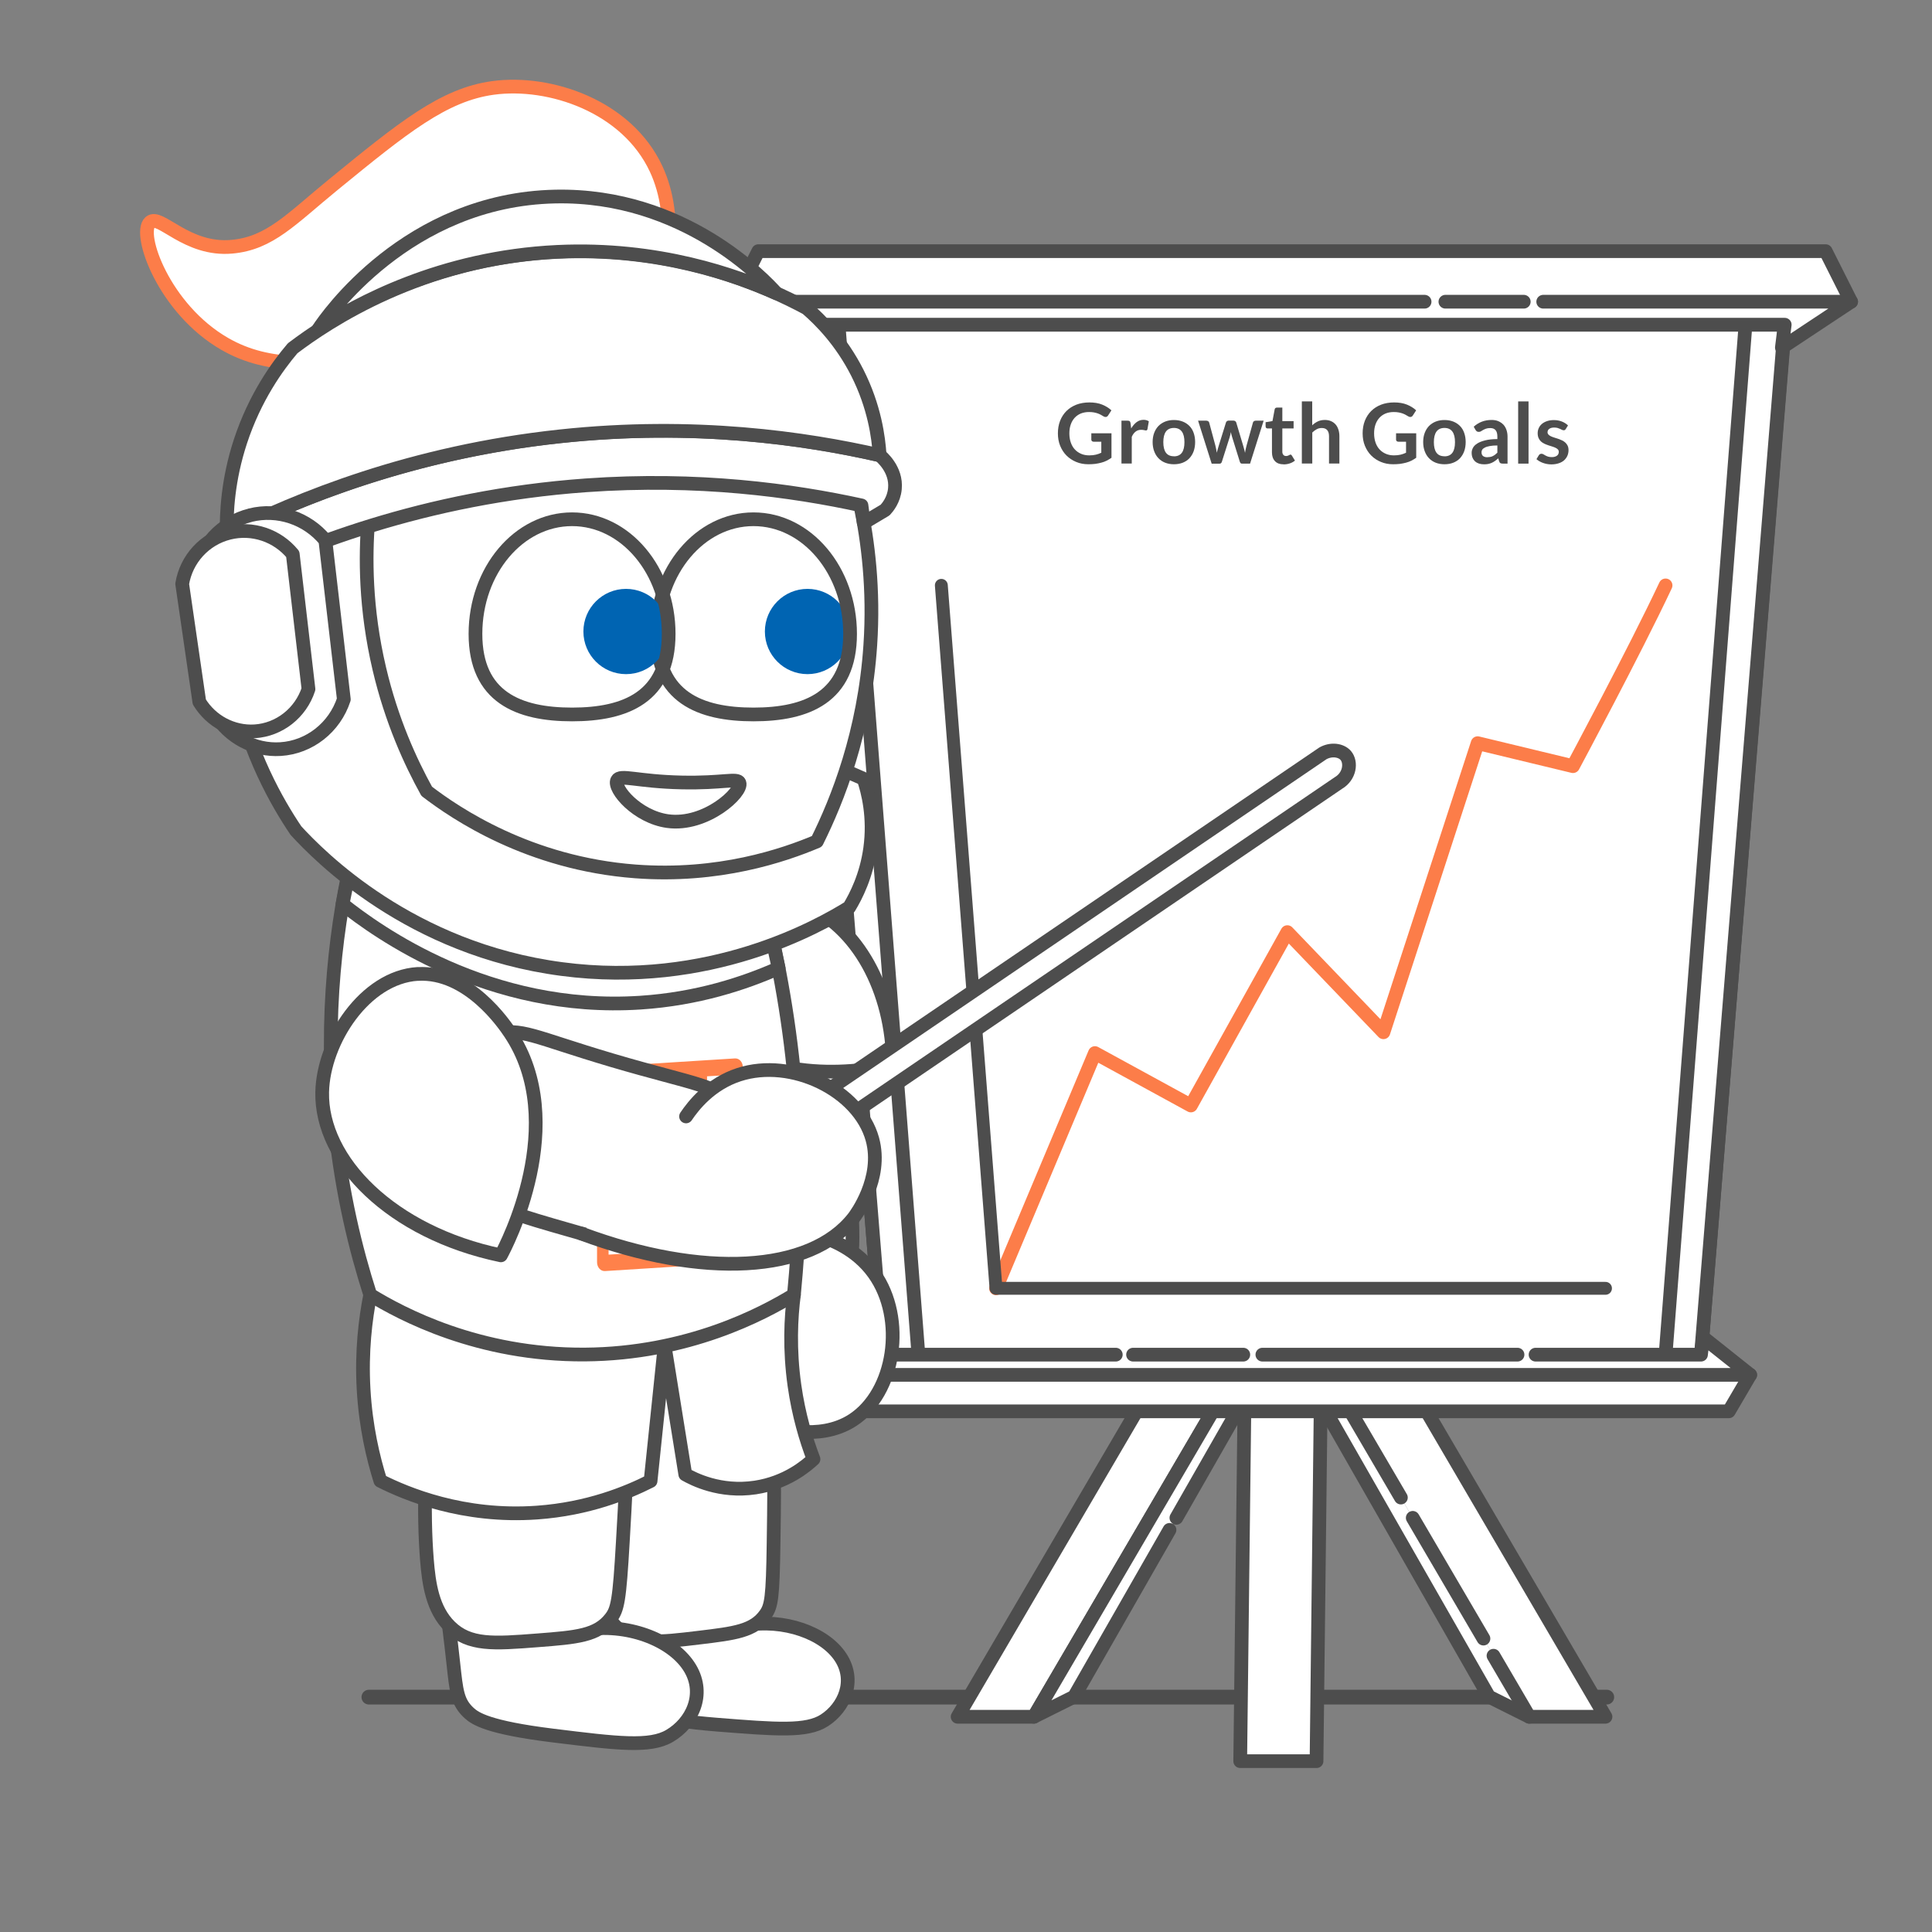 <svg xmlns="http://www.w3.org/2000/svg" id="CastleHR_KnightsGrowth" viewBox="0 0 300 300"><rect x="0" y="0" width="300" height="300" fill="#808080" stroke="none"/><defs><style>      .cls-1, .cls-2, .cls-3, .cls-4 {        fill: #fff;      }      .cls-5 {        fill: #0064b2;      }      .cls-6 {        fill: #4d4d4d;      }      .cls-2, .cls-3, .cls-7, .cls-8 {        stroke: #4d4d4d;      }      .cls-2, .cls-3, .cls-7, .cls-8, .cls-4, .cls-9 {        stroke-linecap: round;        stroke-linejoin: round;      }      .cls-2, .cls-8, .cls-4, .cls-9 {        stroke-width: 2.13px;      }      .cls-3 {        stroke-width: 2.29px;      }      .cls-7 {        stroke-width: 2px;      }      .cls-7, .cls-8, .cls-9 {        fill: none;      }      .cls-4, .cls-9 {        stroke: #fc7d49;      }      .cls-10 {        fill: #ff814a;      }    </style></defs><g><line class="cls-3" x1="203.97" y1="263.53" x2="249.5" y2="263.53"></line><line class="cls-3" x1="99.05" y1="263.53" x2="200.62" y2="263.53"></line><line class="cls-3" x1="57.28" y1="263.53" x2="96.2" y2="263.53"></line></g><g><polygon class="cls-2" points="190.69 215.09 178.85 215.09 148.7 266.58 160.54 266.58 190.69 215.09"></polygon><polyline class="cls-2" points="182.67 235.69 194.06 215.75 190.3 215.75 160.54 266.58 166.79 263.46 181.6 237.56"></polyline><polyline class="cls-2" points="237.46 266.58 231.21 263.46 203.93 215.75 207.7 215.75"></polyline><polygon class="cls-2" points="205.11 215.09 193.27 215.09 192.58 273.47 204.43 273.47 205.11 215.09"></polygon><polyline class="cls-2" points="217.53 232.54 207.31 215.09 219.15 215.09 249.3 266.58 237.46 266.58 231.91 257.1"></polyline><line class="cls-2" x1="230.35" y1="254.44" x2="219.37" y2="235.69"></line></g><g><polygon class="cls-2" points="268.45 219.15 132.81 219.15 129.48 213.49 137.05 210.35 123.98 49.08 113.81 46.85 117.75 39 283.49 39 287.44 46.85 277.26 49.38 264.13 210.35 271.77 213.49 268.45 219.15"></polygon><polyline class="cls-2" points="137.05 210.35 124.15 50.42 277.13 50.42 264.13 210.35"></polyline><polyline class="cls-2" points="258.63 210.35 271.04 50.42 130.21 50.42 142.61 210.35"></polyline><polyline class="cls-2" points="173.26 210.35 137.05 210.35 136.84 207.74 129.48 213.49 129.48 213.49 271.77 213.49 271.77 213.49 264.45 207.66 264.13 210.35 238.44 210.35"></polyline><polyline class="cls-2" points="221.21 46.85 113.81 46.85 113.81 46.85 124.55 53.97 124.15 50.42 277.13 50.42 276.69 53.97 287.44 46.85 287.44 46.85 239.63 46.85"></polyline><line class="cls-2" x1="236.61" y1="46.85" x2="224.44" y2="46.85"></line><line class="cls-2" x1="193.06" y1="210.35" x2="175.94" y2="210.35"></line><line class="cls-2" x1="235.64" y1="210.35" x2="196.02" y2="210.35"></line><g><path class="cls-9" d="M154.66,200.05c5.15-12.25,15.36-36.53,15.36-36.53l14.9,8.14,14.98-26.92,14.92,15.55,14.63-44.89,14.8,3.57s9.62-17.94,14.38-28.07"></path><polyline class="cls-7" points="146.17 90.89 154.66 200.05 249.3 200.05"></polyline></g><g><path class="cls-6" d="M169.14,70.71c.39,0,.74-.04,1.03-.11,.29-.07,.57-.17,.84-.3v-1.71h-1.18c-.11,0-.2-.03-.27-.09s-.1-.14-.1-.23v-.99h3.13v3.8c-.24,.17-.49,.32-.74,.45-.26,.13-.53,.23-.83,.31-.29,.08-.61,.14-.94,.19-.33,.04-.69,.06-1.08,.06-.69,0-1.32-.12-1.89-.36-.58-.24-1.08-.57-1.5-.99-.42-.42-.75-.93-.99-1.52-.24-.59-.35-1.23-.35-1.93s.11-1.35,.34-1.94c.23-.59,.56-1.1,.98-1.52,.42-.42,.93-.75,1.54-.99,.6-.23,1.28-.35,2.03-.35s1.43,.11,1.99,.34,1.04,.52,1.43,.89l-.51,.79c-.1,.16-.23,.24-.4,.24-.1,0-.21-.03-.32-.1-.14-.08-.28-.16-.43-.25-.15-.08-.31-.15-.48-.21-.18-.06-.37-.11-.59-.15-.22-.04-.47-.06-.76-.06-.46,0-.88,.08-1.26,.23-.38,.16-.69,.38-.96,.67-.26,.29-.47,.64-.61,1.05-.14,.41-.21,.86-.21,1.36,0,.54,.08,1.02,.23,1.45,.15,.42,.36,.78,.64,1.07,.27,.29,.6,.51,.98,.67s.79,.23,1.23,.23Z"></path><path class="cls-6" d="M174.14,71.99v-6.67h.94c.16,0,.28,.03,.34,.09,.07,.06,.11,.17,.13,.31l.1,.81c.24-.41,.52-.74,.84-.98s.68-.36,1.08-.36c.33,0,.6,.08,.82,.23l-.21,1.2c-.01,.08-.04,.13-.08,.17s-.1,.05-.18,.05c-.06,0-.15-.02-.27-.05-.11-.03-.26-.05-.45-.05-.33,0-.62,.09-.86,.28-.24,.18-.44,.45-.6,.81v4.15h-1.61Z"></path><path class="cls-6" d="M182.29,65.22c.5,0,.95,.08,1.36,.24,.41,.16,.75,.39,1.04,.68,.29,.29,.51,.65,.66,1.08s.23,.9,.23,1.42-.08,1.01-.23,1.43-.38,.79-.66,1.09-.63,.53-1.04,.69-.86,.24-1.36,.24-.95-.08-1.36-.24-.75-.39-1.04-.69c-.29-.3-.51-.66-.67-1.09s-.24-.9-.24-1.43,.08-1,.24-1.42,.38-.78,.67-1.08c.29-.29,.64-.52,1.04-.68,.41-.16,.86-.24,1.36-.24Zm0,5.64c.55,0,.96-.19,1.23-.56,.27-.37,.4-.92,.4-1.64s-.13-1.27-.4-1.64-.68-.57-1.23-.57-.98,.19-1.25,.57c-.27,.38-.4,.93-.4,1.64s.13,1.26,.4,1.63,.68,.56,1.25,.56Z"></path><path class="cls-6" d="M186.02,65.32h1.27c.12,0,.22,.03,.31,.08s.13,.13,.16,.21l.96,3.56c.05,.2,.09,.39,.13,.57,.03,.19,.06,.37,.09,.56,.05-.19,.1-.37,.15-.56,.05-.19,.11-.38,.17-.57l1.11-3.57c.03-.09,.08-.16,.16-.21,.08-.06,.17-.08,.27-.08h.71c.12,0,.21,.03,.29,.08,.08,.06,.13,.13,.16,.21l1.09,3.64c.06,.19,.11,.37,.15,.54,.05,.18,.09,.35,.13,.53,.03-.19,.06-.37,.1-.56,.04-.19,.08-.38,.14-.58l.99-3.56c.02-.09,.07-.16,.16-.21,.08-.06,.18-.08,.29-.08h1.21l-2.11,6.67h-1.29c-.14,0-.24-.1-.3-.29l-1.2-3.85c-.04-.13-.08-.25-.11-.38-.03-.13-.06-.25-.08-.38-.03,.13-.05,.26-.08,.39s-.06,.26-.1,.39l-1.22,3.84c-.06,.19-.18,.29-.35,.29h-1.23l-2.11-6.67Z"></path><path class="cls-6" d="M199.31,72.1c-.58,0-1.02-.16-1.33-.49-.31-.33-.47-.78-.47-1.36v-3.72h-.68c-.09,0-.16-.03-.22-.08-.06-.06-.09-.14-.09-.25v-.64l1.07-.18,.34-1.82c.02-.09,.06-.15,.12-.2,.06-.05,.14-.07,.24-.07h.83v2.1h1.75v1.14h-1.75v3.61c0,.21,.05,.37,.16,.49,.1,.12,.24,.18,.42,.18,.1,0,.18-.01,.25-.04s.13-.05,.18-.07c.05-.03,.09-.05,.13-.07,.04-.02,.08-.04,.12-.04,.05,0,.09,.01,.12,.04,.03,.02,.06,.06,.1,.11l.48,.78c-.23,.19-.5,.34-.81,.44-.3,.1-.62,.15-.94,.15Z"></path><path class="cls-6" d="M202.15,71.99v-9.66h1.61v3.71c.26-.25,.55-.45,.86-.6,.31-.15,.68-.23,1.1-.23,.36,0,.69,.06,.97,.19,.28,.12,.52,.3,.71,.52s.33,.49,.43,.8c.1,.31,.15,.65,.15,1.02v4.24h-1.61v-4.24c0-.41-.09-.72-.28-.95-.19-.22-.47-.33-.85-.33-.28,0-.54,.06-.78,.19-.24,.13-.47,.3-.69,.51v4.82h-1.61Z"></path><path class="cls-6" d="M216.46,70.71c.39,0,.74-.04,1.03-.11,.29-.07,.57-.17,.84-.3v-1.71h-1.18c-.11,0-.2-.03-.27-.09s-.1-.14-.1-.23v-.99h3.13v3.8c-.24,.17-.49,.32-.74,.45-.26,.13-.53,.23-.83,.31-.29,.08-.61,.14-.94,.19-.33,.04-.69,.06-1.08,.06-.69,0-1.32-.12-1.89-.36-.58-.24-1.08-.57-1.5-.99-.42-.42-.75-.93-.99-1.52-.24-.59-.35-1.23-.35-1.93s.11-1.35,.34-1.94c.23-.59,.56-1.1,.98-1.52,.42-.42,.93-.75,1.54-.99,.6-.23,1.28-.35,2.03-.35s1.43,.11,1.99,.34,1.04,.52,1.43,.89l-.51,.79c-.1,.16-.23,.24-.4,.24-.1,0-.21-.03-.32-.1-.14-.08-.28-.16-.43-.25-.15-.08-.31-.15-.48-.21-.18-.06-.37-.11-.59-.15-.22-.04-.47-.06-.76-.06-.46,0-.88,.08-1.26,.23-.38,.16-.69,.38-.96,.67-.26,.29-.47,.64-.61,1.05-.14,.41-.21,.86-.21,1.36,0,.54,.08,1.02,.23,1.45,.15,.42,.36,.78,.64,1.07,.27,.29,.6,.51,.98,.67s.79,.23,1.23,.23Z"></path><path class="cls-6" d="M224.3,65.22c.5,0,.95,.08,1.36,.24,.41,.16,.75,.39,1.04,.68,.29,.29,.51,.65,.66,1.08s.23,.9,.23,1.42-.08,1.01-.23,1.43-.38,.79-.66,1.09-.63,.53-1.04,.69-.86,.24-1.36,.24-.95-.08-1.36-.24-.75-.39-1.04-.69c-.29-.3-.51-.66-.67-1.09s-.24-.9-.24-1.43,.08-1,.24-1.42,.38-.78,.67-1.08c.29-.29,.64-.52,1.04-.68,.41-.16,.86-.24,1.36-.24Zm0,5.64c.55,0,.96-.19,1.23-.56,.27-.37,.4-.92,.4-1.64s-.13-1.27-.4-1.64-.68-.57-1.23-.57-.98,.19-1.25,.57c-.27,.38-.4,.93-.4,1.64s.13,1.26,.4,1.63,.68,.56,1.25,.56Z"></path><path class="cls-6" d="M234.07,71.99h-.72c-.15,0-.27-.02-.36-.07s-.15-.14-.2-.28l-.14-.47c-.17,.15-.33,.28-.5,.4-.16,.12-.33,.21-.5,.29-.17,.08-.36,.14-.55,.18-.19,.04-.41,.06-.65,.06-.28,0-.54-.04-.78-.11-.24-.08-.44-.19-.61-.34-.17-.15-.3-.34-.4-.57-.1-.23-.14-.49-.14-.79,0-.25,.07-.5,.2-.75s.35-.47,.66-.67c.31-.2,.72-.36,1.23-.49,.51-.13,1.15-.2,1.9-.2v-.39c0-.45-.09-.78-.28-1-.19-.22-.46-.32-.82-.32-.26,0-.48,.03-.65,.09-.17,.06-.32,.13-.45,.2-.13,.08-.25,.14-.35,.21s-.23,.09-.36,.09c-.11,0-.2-.03-.28-.08-.08-.06-.14-.13-.19-.21l-.29-.51c.77-.7,1.69-1.05,2.78-1.05,.39,0,.74,.06,1.04,.19s.56,.31,.78,.53c.21,.23,.37,.5,.48,.82s.17,.66,.17,1.04v4.21Zm-3.12-1c.17,0,.32-.02,.46-.04s.27-.07,.39-.13c.12-.06,.24-.13,.36-.22,.11-.09,.23-.19,.35-.31v-1.12c-.47,0-.86,.03-1.17,.09-.31,.06-.57,.13-.76,.23s-.33,.2-.41,.32-.12,.26-.12,.4c0,.28,.08,.49,.25,.61,.17,.12,.38,.18,.65,.18Z"></path><path class="cls-6" d="M237.35,62.33v9.66h-1.61v-9.66h1.61Z"></path><path class="cls-6" d="M243.13,66.62c-.04,.07-.09,.12-.14,.15s-.11,.04-.18,.04c-.08,0-.16-.02-.25-.06-.09-.04-.19-.09-.31-.15-.12-.05-.25-.1-.4-.15-.15-.04-.33-.06-.53-.06-.32,0-.57,.07-.75,.2-.18,.13-.27,.31-.27,.53,0,.14,.05,.26,.14,.36,.09,.1,.22,.18,.37,.26,.15,.07,.33,.14,.52,.2,.2,.06,.39,.12,.6,.19,.2,.07,.4,.15,.6,.24,.19,.09,.37,.2,.52,.34,.15,.14,.28,.3,.37,.49,.09,.19,.14,.42,.14,.69,0,.32-.06,.62-.18,.89-.12,.27-.29,.5-.51,.7-.23,.2-.5,.35-.84,.46-.33,.11-.71,.17-1.14,.17-.23,0-.45-.02-.67-.06-.22-.04-.43-.1-.63-.17-.2-.07-.39-.16-.56-.26-.17-.1-.32-.21-.45-.32l.37-.61c.05-.07,.1-.13,.17-.17s.15-.06,.25-.06,.19,.03,.28,.08c.09,.06,.19,.12,.31,.18,.12,.06,.25,.13,.41,.18s.36,.08,.6,.08c.19,0,.35-.02,.49-.07,.14-.05,.25-.1,.34-.18,.09-.07,.15-.16,.19-.26,.04-.1,.06-.2,.06-.3,0-.16-.05-.28-.14-.38-.09-.1-.22-.19-.37-.26-.15-.07-.33-.14-.53-.2-.2-.06-.4-.12-.6-.19s-.41-.15-.6-.24c-.2-.09-.37-.21-.53-.35-.15-.14-.28-.32-.37-.53-.09-.21-.14-.46-.14-.75,0-.27,.05-.53,.16-.78,.11-.25,.27-.46,.48-.65,.21-.18,.47-.33,.79-.44,.31-.11,.68-.17,1.09-.17,.46,0,.88,.08,1.25,.23s.69,.35,.94,.6l-.36,.58Z"></path></g></g><g><g><path class="cls-2" d="M130.22,159.5c2.39,3.78,1.5,5.96,1.72,18.75,.23,13.6,1.34,16.51-1.21,21.54-1.01,2-3.46,6.83-8.14,7.89-5.82,1.32-11.65-3.99-14.35-7.77-3.02-4.22-3.23-10.46-3.52-22.75-.34-14.34,1.1-17.47,2.9-19.71,.75-.93,4.43-5.25,10.11-5.43,7.45-.24,12.08,6.84,12.49,7.48Z"></path><path class="cls-2" d="M103.02,144.62c-2.6,6.38,6.47,14.8,6.88,15.17,10.52,9.57,26.23,6.12,28.78,5.52-.11-11.61-5.51-21.52-14.02-25.02-7.75-3.18-19.22-1.61-21.64,4.32Z"></path><path class="cls-2" d="M104.84,181.89c-1.02,19.89,4.78,35.72,15.08,39.54,.36,.13,7.14,2.54,12.47-.9,6.59-4.25,8.35-15.74,3.34-22.77-2.72-3.82-6.71-5.31-8.65-5.88"></path></g><path class="cls-2" d="M94.57,245.82c.97,5.3,1.64,9.49,2.07,12.27,.6,3.92,.79,5.53,2.58,7.02,.9,.75,2.78,1.95,12.09,2.69,9.3,.74,13.95,1.11,16.7-.66,3.11-2.01,4.91-6.13,2.53-9.78-2.47-3.79-8.79-6.07-14.9-4.98"></path><path class="cls-2" d="M106.08,202.12c5.53,.06,10.44,3.87,12.43,9.65,.95,5.75,1.39,10.78,1.6,14.79,.15,2.98,.11,6.37,.01,13.15-.12,8.41-.34,9.67-1.25,10.97-1.83,2.59-4.76,2.94-10.32,3.61-6.25,.75-9.75,1.17-12.63-1.44-2.59-2.35-3.27-5.99-3.68-9.42-.75-6.16-1.39-16.97,.93-32.39,2.48-5.49,7.53-8.98,12.91-8.92Z"></path><path class="cls-2" d="M68.72,244.88c.8,5.79,1.34,10.36,1.67,13.4,.47,4.28,.6,6.03,2.47,7.73,.94,.85,2.92,2.24,12.98,3.48,10.04,1.24,15.07,1.86,18.13,.06,3.47-2.03,5.61-6.41,3.2-10.48-2.51-4.23-9.25-6.99-15.92-6.09"></path><path class="cls-2" d="M83.23,198.04c6,.32,11.14,4.68,13.03,11.04,.76,6.27,1.01,11.75,1.05,16.11,.03,3.23-.18,6.91-.6,14.25-.52,9.11-.81,10.47-1.87,11.83-2.1,2.72-5.29,2.97-11.36,3.44-6.81,.53-10.62,.82-13.63-2.15-2.7-2.67-3.26-6.64-3.56-10.38-.52-6.71-.72-18.46,2.52-35.07,2.94-5.84,8.58-9.39,14.41-9.07Z"></path><path class="cls-2" d="M123.28,201.06c-5.94-.96-12.31-1.72-19.08-2.17-17.74-1.19-33.53,.07-46.71,2.17-.74,3.73-1.37,8.77-1.03,14.7,.33,5.79,1.48,10.61,2.6,14.18,4.02,2.02,12.85,5.76,24.36,4.93,7.86-.56,13.93-3.04,17.6-4.9,.73-6.99,1.45-13.99,2.18-20.98,1.07,6.65,2.14,13.3,3.21,19.95,1.25,.71,5.39,2.86,10.86,2.04,4.85-.73,7.95-3.38,9.05-4.41-1.14-2.98-2.31-6.85-2.96-11.45-.79-5.63-.55-10.48-.08-14.07Z"></path><path class="cls-2" d="M123.28,201.06c-4.83,2.95-16.44,9.16-32.48,9.27-16.53,.11-28.5-6.32-33.31-9.27-2.28-7.1-4.4-15.82-5.45-25.9-1.83-17.65,.35-32.53,2.79-42.89,21.33,2.91,42.67,5.83,64,8.74,2.1,8.41,3.9,18.15,4.76,29.03,.92,11.59,.58,22.04-.31,31.03Z"></path><path class="cls-2" d="M53.19,140.39c5.34,4.24,22.66,16.85,46.25,15.3,8.88-.58,16.19-3.01,21.47-5.36-.69-3.11-1.38-6.22-2.07-9.33-21.33-2.91-42.67-5.83-64-8.74-.55,2.71-1.1,5.42-1.65,8.13Z"></path><g><path class="cls-10" d="M114.12,196.1l-20.18,1.27c-.68,.04-1.23-.58-1.23-1.38v-28.83c0-.81,.55-1.49,1.23-1.54l20.18-1.27c.68-.04,1.23,.58,1.23,1.38v28.83c0,.81-.55,1.49-1.23,1.54Z"></path><polygon class="cls-1" points="109.79 167.13 109.79 169.83 106 170.07 106 167.37 102.07 167.62 102.07 170.32 98.28 170.56 98.28 167.86 94.5 168.1 94.5 173.43 113.56 172.23 113.56 166.9 109.79 167.13"></polygon><path class="cls-1" d="M94.5,174.45v20.37l15.18-.96,3.88-4.91v-15.7l-19.06,1.2Zm16.92,9.58l-14.74,.93v-.98l14.74-.93v.98Zm0-3.48l-14.74,.93v-.98l14.74-.93v.98Zm0-3.67l-14.74,.93v-.98l14.74-.93v.98Z"></path><polygon class="cls-5" points="109.6 189.2 109.6 193.58 113.35 188.96 109.6 189.2"></polygon></g><path class="cls-4" d="M98.41,48.99c5.75-4.74,7-15.19,3.47-22.77-4.54-9.74-16.5-13.76-25.31-12.57-7.69,1.04-14,6.19-24.79,15-6.58,5.37-9.85,9.12-15.76,9.66-7.03,.65-11.2-5.16-12.72-3.8-1.97,1.76,2.16,13.48,11.63,18.91,6.93,3.97,14.4,3.26,26.96,2.06,6.8-.65,5.59-1.21,17.39-2.82,13.9-1.9,16.15-1.2,19.14-3.67Z"></path><path class="cls-2" d="M35.77,83.48c-.8,5.15-1.44,13.46,.7,23.32,2.23,10.26,6.52,17.78,9.48,22.17,3.67,4,17.75,18.4,41.27,21.5,22.95,3.03,39.93-6.66,44.64-9.57,1.07-1.77,2.67-4.9,3.26-9.14,.67-4.88-.33-8.79-1.02-10.83-.92-.4-1.85-.8-2.77-1.21-3.93-5.59-7.85-11.18-11.78-16.77,4.68-8.16,9.36-16.32,14.04-24.48-7.99-4.07-24.61-11.16-46.59-10.71-25.4,.53-43.66,10.84-51.24,15.72Z"></path><path class="cls-2" d="M57.18,80.8c-.46,5.59-.48,13.67,1.72,23.03,1.9,8.09,4.85,14.5,7.36,19.04,4.49,3.44,15.88,11.19,32.39,12.44,12.93,.98,23.04-2.48,28.2-4.66,3.19-6.41,7.39-16.93,8.29-30.48,.58-8.7-.37-16.14-1.54-21.71-7.44-3.03-20.04-7.06-36.05-6.98-18.58,.09-32.79,5.68-40.38,9.32Z"></path><path class="cls-2" d="M33.09,84.12c-.15,.22-1.37,2.12-.59,4.31,.53,1.48,1.66,2.23,2.03,2.45,11.82-5.9,31.31-13.72,56.47-15.52,17.35-1.24,32.05,.77,42.77,3.12,.12,.9,.23,1.8,.35,2.7,1.11-.66,2.22-1.32,3.32-1.98,.4-.43,1.36-1.58,1.52-3.3,.3-3.05-2.18-5.06-2.38-5.22-11.5-2.63-28.8-5.16-49.59-2.94-24.2,2.59-42.74,10.52-53.92,16.37Z"></path><path class="cls-2" d="M35.21,83.03c-.09-3.43,.19-8.59,2.12-14.48,2.25-6.85,5.74-11.68,8.11-14.47,5.31-4.02,19.91-13.96,41.13-15,18.71-.92,32.72,5.57,38.69,8.78,2.08,1.79,5.34,5.04,7.87,10.03,2.65,5.24,3.29,10.02,3.46,12.8-11.44-2.61-28.75-5.17-49.59-2.94-23.05,2.46-40.84,9.76-51.8,15.28Z"></path><path class="cls-2" d="M49.5,51.04c1.1-1.67,13.71-20.06,36.75-20.52,19.97-.4,32.46,12.97,34.31,15.02-6.18-2.76-18.31-7.17-34-6.43-18.2,.86-31.29,8.2-37.07,11.93Z"></path><path class="cls-2" d="M38.85,80.01c-4.44,1.1-7.82,4.79-8.57,9.34,1.04,7.2,2.09,14.4,3.13,21.59,2.16,3.55,6.08,5.64,10.15,5.38,4.48-.28,8.4-3.35,9.83-7.73-.96-8.23-1.91-16.46-2.87-24.69-2.82-3.44-7.38-4.97-11.67-3.9Z"></path><path class="cls-2" d="M35.56,82.74c-3.77,.94-6.64,4.06-7.27,7.93,.89,6.11,1.77,12.21,2.66,18.32,1.83,3.01,5.16,4.78,8.61,4.57,3.8-.24,7.13-2.84,8.34-6.56-.81-6.98-1.62-13.96-2.44-20.95-2.4-2.92-6.26-4.22-9.9-3.31Z"></path><path class="cls-2" d="M95.83,121.17c.46-.97,3.09,.18,10,.33,6.4,.14,8.68-.75,8.99,.06,.54,1.39-5.19,6.77-11.16,5.94-4.72-.66-8.46-5.02-7.83-6.33Z"></path><circle class="cls-5" cx="125.39" cy="98.06" r="6.62"></circle><path class="cls-8" d="M132,98.43c0,9.83-6.71,12.51-15,12.51s-15-2.68-15-12.51,6.71-17.8,15-17.8,15,7.97,15,17.8Z"></path><circle class="cls-5" cx="97.21" cy="98.06" r="6.62"></circle><path class="cls-8" d="M103.83,98.43c0,9.83-6.71,12.51-15,12.51s-15-2.68-15-12.51,6.71-17.8,15-17.8,15,7.97,15,17.8Z"></path><path class="cls-2" d="M121.29,174.21l84.13-57.23c1.31-.73,2.83-.5,3.55,.33,.91,1.07,.63,3.24-1.15,4.28-28.04,19.08-56.08,38.15-84.13,57.23l-2.4-4.62Z"></path><g><path class="cls-2" d="M76.62,160.64c4.32-1.15,6.13,.36,18.4,3.99,13.05,3.86,16.15,3.68,20.18,7.62,1.6,1.56,5.47,5.35,5.08,10.13-.49,5.95-7.3,9.91-11.72,11.35-4.94,1.61-10.94-.06-22.76-3.48-13.78-3.98-16.33-6.29-17.93-8.69-.66-1-3.67-5.8-2.14-11.27,2.01-7.18,10.15-9.47,10.89-9.67Z"></path><path class="cls-2" d="M90.34,191.57c18.67,6.95,35.5,6.17,42.24-2.51,.24-.31,4.57-6.05,2.88-12.17-2.08-7.56-12.51-12.69-20.72-10.02-4.46,1.45-7.08,4.81-8.21,6.49"></path><path class="cls-2" d="M64.87,151.24c7.85-.48,13.49,7.9,14.32,9.13,9.41,13.98-.64,33.16-1.41,34.56-17-3.55-27.98-14.71-27.75-25.35,.17-7.92,6.63-17.85,14.84-18.35Z"></path></g></g></svg>
